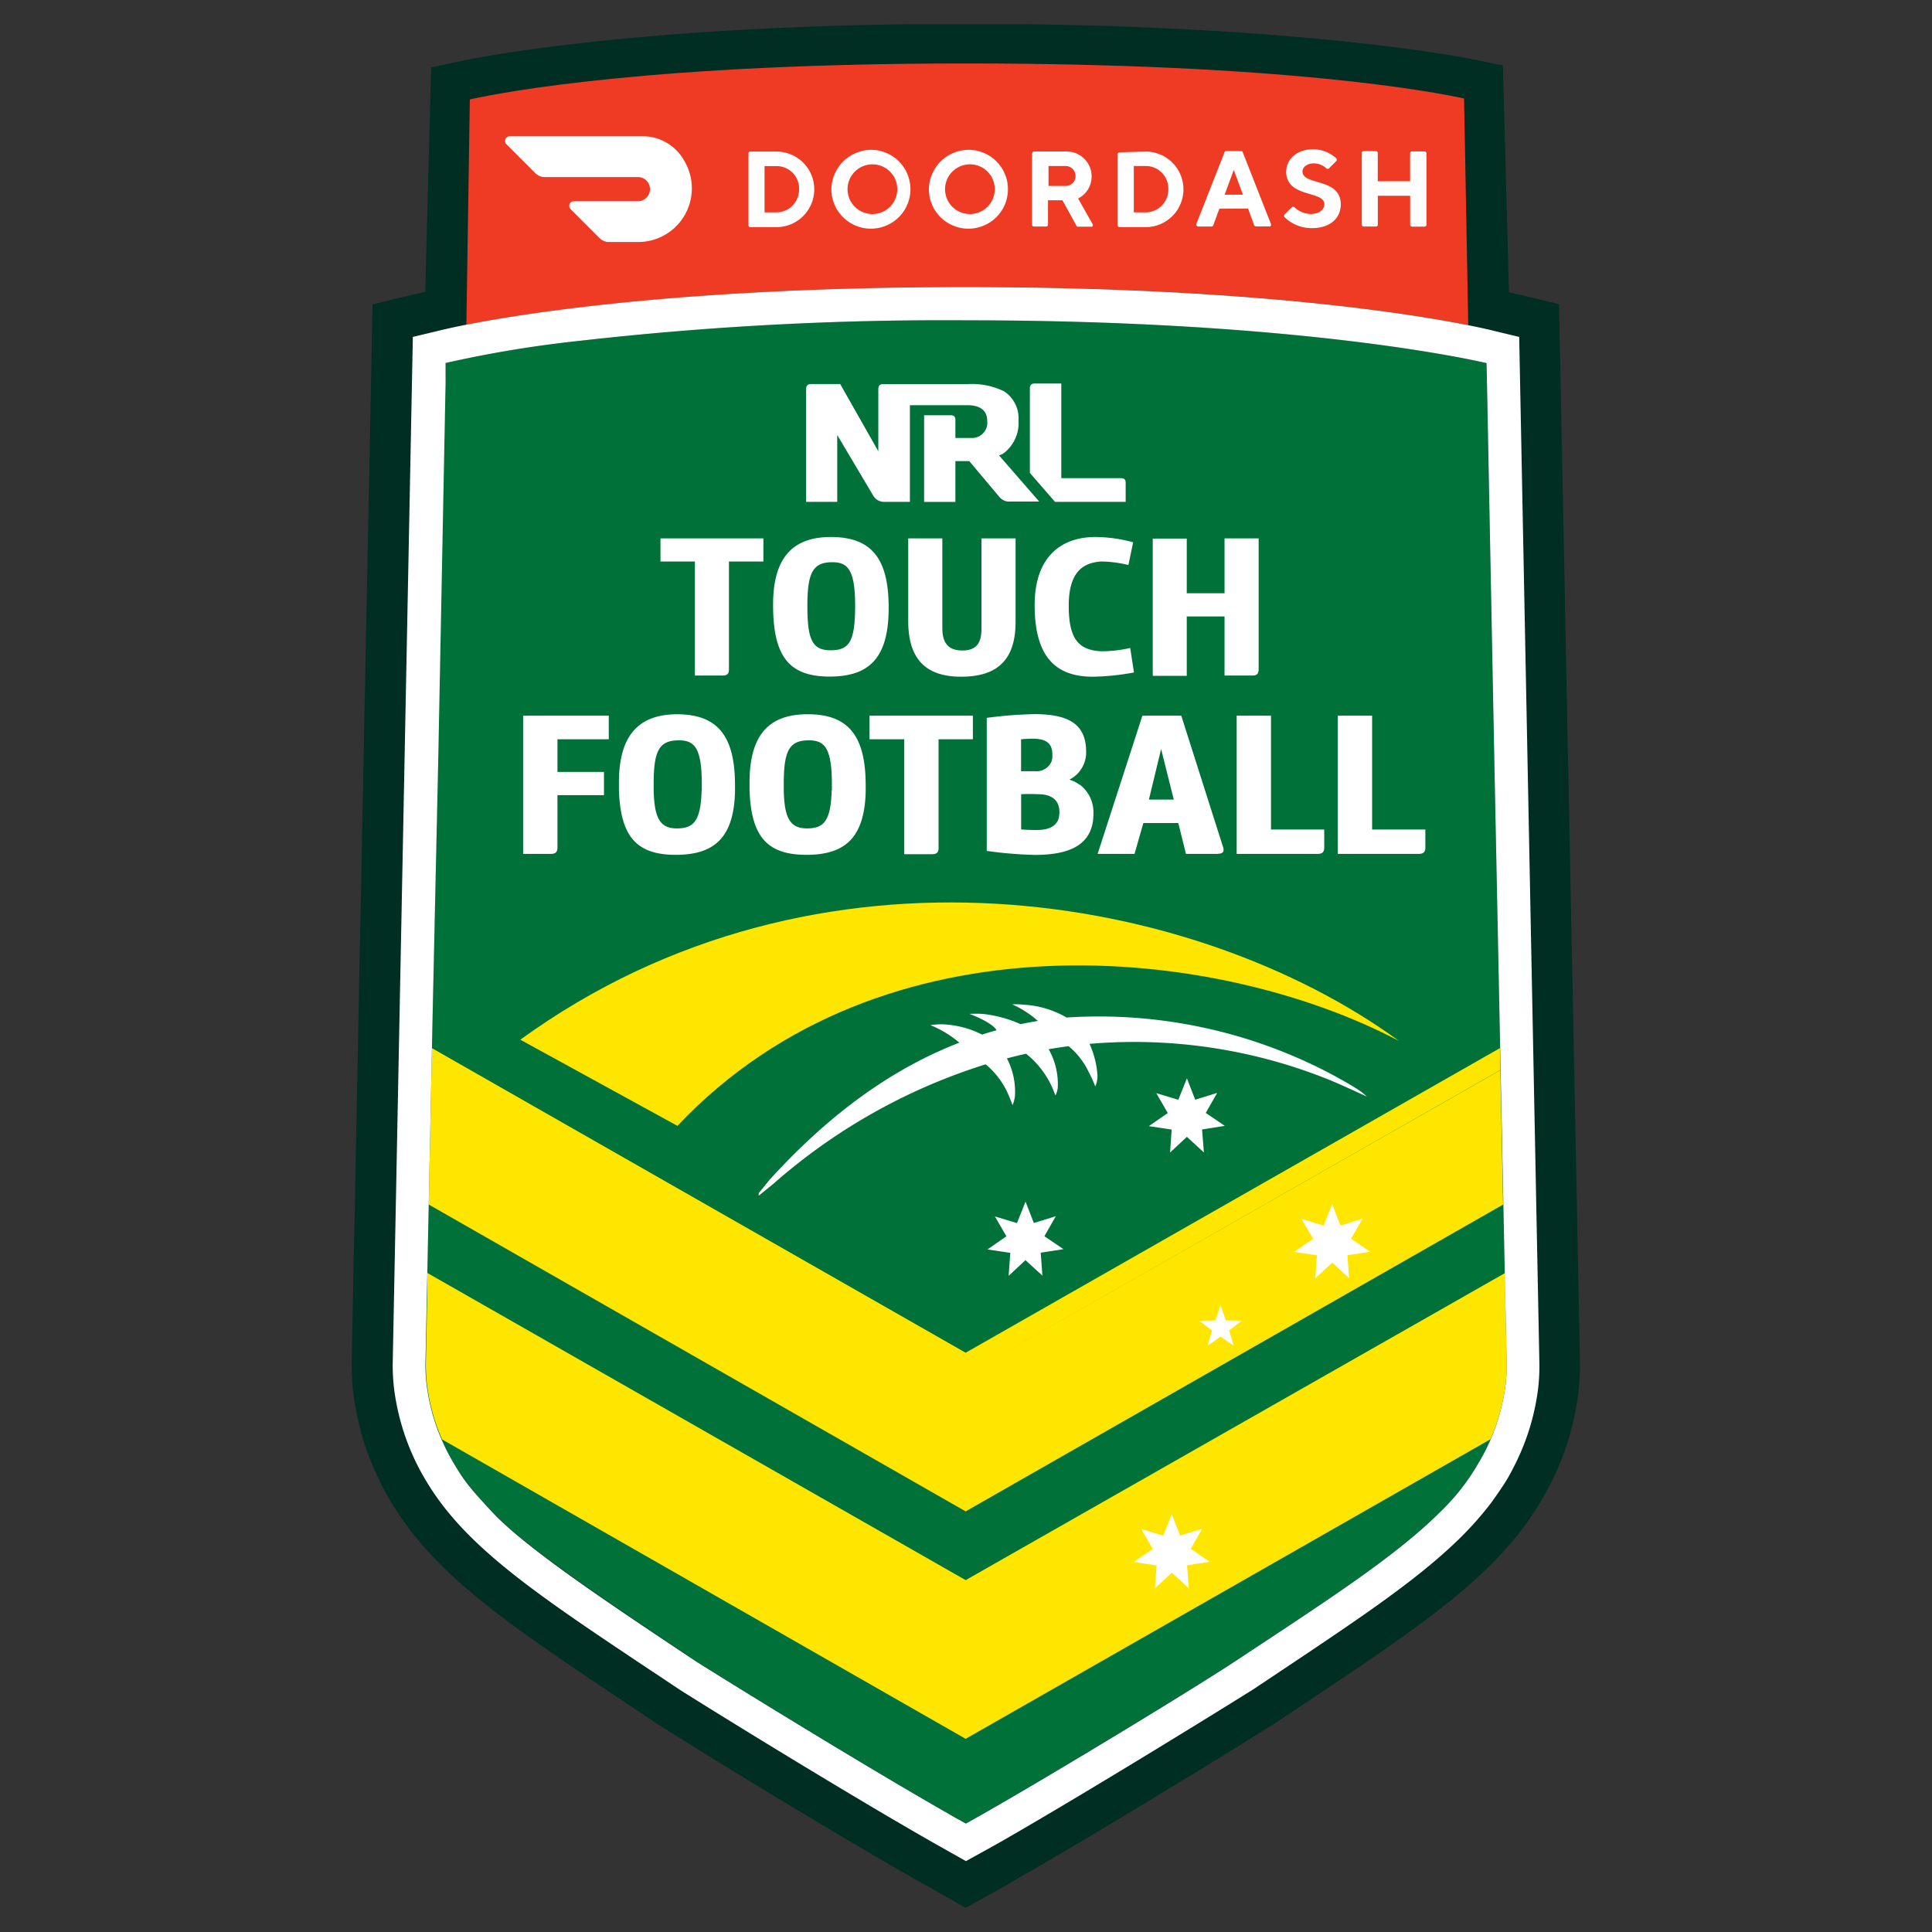 <svg viewBox="0 0 100 100" xmlns="http://www.w3.org/2000/svg" fill-rule="evenodd" clip-rule="evenodd" stroke-linejoin="round" stroke-miterlimit="2"><rect x="0" y="0" width="100" height="100" fill="#333333" stroke="none"/><path d="M79.616 71.838a12.036 12.036 0 01-1.219 3.975c-.142.284-.292.572-.482.878-.24.374-.497.748-.771 1.122a17.31 17.31 0 01-1.835 2.03c-2.12 2.023-5.033 3.974-9.044 6.651l-1.425.95c-3.092 1.944-9.369 5.78-13.116 7.915l-1.742.972-1.723-.972c-3.739-2.135-10.032-5.982-13.116-7.911l-1.406-.954c-5.982-4-9.62-6.419-11.654-9.803-.187-.31-.347-.598-.489-.886a12.157 12.157 0 01-1.201-3.967 10.577 10.577 0 01-.067-1.233l1.043-53.166 1.283-.307s.489-.127 1.473-.317c0 0 .164-10.63.183-11.677 1.858-.403 9.665-1.854 25.708-1.854 16.45 0 24.164 1.462 25.779 1.813l.202 11.736c.901.18 1.346.296 1.346.296l1.286.31 1.05 53.169c.004.411-.018.822-.063 1.23zm-61.414-1.103v-.142l1.081-54.833s.624-.175 2.729-.654l.303-11.613 1.57-.34c.352-.075 8.151-1.727 23.454-1.903h5.417c15.243.172 23.102 1.742 23.45 1.813l1.585.326.311 11.743c2.202.498 2.572.617 2.594.624l1.085 54.807c.003.5-.026 1-.086 1.496a14.005 14.005 0 01-1.399 4.662c-.172.348-.374.688-.579 1.051-2.281 3.791-6.05 6.307-12.29 10.468l-1.469.98c-3.111 1.955-9.429 5.814-13.198 7.96l-.908.531-1.87 1.039-1.824-1.039s-.726-.4-.943-.528c-3.764-2.142-10.094-5.981-13.194-7.955l-1.465-.98c-6.248-4.169-10.013-6.685-12.293-10.469a15.528 15.528 0 01-.572-1.039 14.145 14.145 0 01-1.406-4.67c-.05-.443-.078-.889-.083-1.335z" fill="#002e23" fill-rule="nonzero"/><path d="M77.986 70.623l-.083-3.944-.291-14.208-.277-13.429-.374-19.192v-.033l-.022-1.01c-.591-.157-9.631-2.228-26.957-2.228-6.691-.046-13.38.311-20.028 1.069a60.368 60.368 0 00-6.891 1.141l-.022 1.005v.041l-.374 19.196-.273 13.44-.292 14.208-.082 3.929c-.001.345.019.69.06 1.032a10.467 10.467 0 001.334 3.96l.12.205c.505.838.748 1.156 1.911 2.412 1.704 1.835 5.716 4.486 10.607 7.78 2.834 1.78 9.186 5.672 13.055 7.874.206.12.89.501.89.501s.685-.374.89-.501c3.877-2.21 10.869-6.464 13.086-7.911 4.86-3.216 8.349-5.463 10.633-7.773a11.225 11.225 0 001.869-2.382c.109-.19.326-.572.419-.748a10.54 10.54 0 001.039-3.406c.04-.342.058-.687.057-1.031l-.004.003z" fill="#007239"/><path d="M77.144 74.504c.399-.907.663-1.866.785-2.849.04-.342.059-.687.057-1.032l-.075-3.589v-1.148L49.982 81.787 22.117 65.886v1.148l-.075 3.589c0 .345.019.69.06 1.032.119.983.383 1.943.781 2.849l27.099 15.497 27.147-15.497h.015zm-27.162 3.724l27.817-15.879-.142-6.95-.023-1.148-27.652 15.766-27.626-15.766-.022 1.144-.142 6.951 27.79 15.882zm27.667-22.829L49.982 71.165l27.667-15.777v.011zm-5.234-1.518c-9.377-4.95-26.744-6.85-37.351 4.393l-7.294-4-.838-.46c15.464-11.217 35.018-7.568 45.483.067z" fill="#ffe600"/><path d="M75.997 16.833L75.78 5.097c-1.608-.351-9.314-1.813-25.779-1.813-16.077 0-23.891 1.458-25.708 1.869h.026l-.179 11.651c3.185-.625 11.59-1.945 25.861-1.949 14.473 0 22.915 1.361 25.992 1.975l.004.003z" fill="#ef3b24" fill-rule="nonzero"/><path d="M33.737 86.494l1.421.95c3.084 1.944 9.366 5.78 13.116 7.915l1.723.972s1.526-.841 1.739-.964c3.739-2.135 10.024-5.983 13.115-7.915l1.425-.95c4.012-2.677 6.924-4.629 9.044-6.652a17.318 17.318 0 001.836-2.03c.273-.374.531-.747.77-1.121.191-.307.34-.595.482-.879a12.05 12.05 0 001.208-3.974c.045-.409.067-.819.063-1.23l-1.046-53.177-1.29-.31s-8.641-2.266-27.338-2.27c-18.698-.004-27.342 2.27-27.342 2.27l-1.294.31-1.043 53.169c-.002.412.021.824.067 1.234a12.189 12.189 0 001.69 4.853c2.034 3.384 5.657 5.803 11.654 9.803v-.004zm-8.292-8.262c-1.163-1.257-1.406-1.574-1.911-2.412l-.12-.205a10.467 10.467 0 01-1.334-3.96 8.468 8.468 0 01-.06-1.032l.082-3.944.292-14.208.295-13.44.374-19.237v-1.005a60.157 60.157 0 016.906-1.144 166.644 166.644 0 0120.013-1.066c17.318 0 26.359 2.075 26.961 2.217l.022 1.01.374 19.225.273 13.44.291 14.226.083 3.937a8.67 8.67 0 01-.056 1.032 10.55 10.55 0 01-1.04 3.406c-.093.187-.31.569-.418.748a11.23 11.23 0 01-1.87 2.382c-2.299 2.31-5.776 4.553-10.648 7.773-2.198 1.447-9.19 5.701-13.067 7.911-.205.12-.89.501-.89.501s-.684-.374-.89-.501c-3.869-2.202-10.221-6.094-13.055-7.874-4.891-3.257-8.903-5.945-10.607-7.78zm34.763 1.252l.445-1.11.43 1.11 1.14-.355-.591 1.036.983.673-1.174.183.09 1.189-.875-.808-.875.812.083-1.189-1.178-.176.98-.677-.595-1.032 1.137.344zm2.699-11.141l.269-.786.273.786.83.014-.662.505.243.793-.68-.475-.68.475.235-.793-.662-.501.834-.018zm5.601-4.906l.445-1.11.43 1.106 1.136-.351-.587 1.036.984.669-1.174.183.089 1.189-.878-.804-.871.808.082-1.189-1.178-.176.98-.676-.598-1.032 1.14.347zm-15.871-.131l.445-1.11.43 1.107 1.136-.352-.591 1.036.988.669-1.178.183.089 1.189-.878-.804-.871.812.086-1.189-1.182-.176.98-.68-.594-1.028 1.14.343zm2.579-10.633a4.95 4.95 0 00-2.209-.669 4.383 4.383 0 00-.617-.019c.486.216.935.506 1.331.86-.292.045-.587.101-.897.165a6.53 6.53 0 00-1.967-.531 6.37 6.37 0 00-.677 0s1.122.4 1.406.845c-.269.075-.519.146-.748.228a5 5 0 00-2.086-.535 3.9 3.9 0 00-.591.045 5.613 5.613 0 011.496.905c-3.503 1.361-6.73 3.694-9.829 7.104l-.557.687v.131l.747-.605a30.28 30.28 0 0111-6.195 4.21 4.21 0 011.23 1.701l.164.407c.06-.147.101-.302.12-.46a3.697 3.697 0 00-.415-1.955c.374-.097.688-.176.995-.239a4.686 4.686 0 011.357 1.757l.16.4c.076-.142.118-.299.124-.46a3.682 3.682 0 00-.475-1.933c.325-.056.665-.108 1.032-.157.447.368.806.832 1.051 1.357.127.235.237.479.329.729.076-.17.115-.355.116-.542a4.682 4.682 0 00-.412-1.664 26.994 26.994 0 0112.503 1.9s.501.205 1.85.83c-.213-.195-.333-.341-1.727-1.103a25.744 25.744 0 00-13.796-2.991l-.008.007zm5.773 4.251l.445-1.11.43 1.107L63 56.569l-.59 1.036.987.669-1.178.187.094 1.189-.879-.808-.871.812.082-1.189-1.181-.176.979-.677-.594-1.032 1.14.344zM55.89 40.627a1.791 1.791 0 00-.539-.273 1.573 1.573 0 00.868-1.417c0-1.35-.748-1.974-2.692-1.974-.821.019-1.64.083-2.453.194v6.887c.825.116 1.657.185 2.49.206 1.795 0 2.838-.516 3.01-1.769.015-.124.022-.249.022-.374a1.802 1.802 0 00-.706-1.495v.015zM35.046 36.97h.011-.023.012c-2.075.005-3.01 1.19-3.01 3.537v.374c.078 2.404.897 3.365 2.942 3.365s2.991-.938 3.066-3.234v-.351c0-2.508-.845-3.686-2.998-3.691zm6.741 0c-2.083 0-2.991 1.186-2.991 3.537v.374c.078 2.404.897 3.365 2.946 3.365 2.049 0 2.991-.938 3.066-3.234v-.351c0-2.513-.845-3.691-2.991-3.691h-.03zm3.219.072v1.222h1.798v5.948h1.451c.224 0 .325-.093.325-.317v-5.631h1.776v-1.222h-5.35zm-17.928 0v7.155h1.429c.246 0 .347-.093.347-.328v-2.711h2.408v-1.204h-2.408v-1.69h2.655v-1.222h-4.431zm43.942 5.895v-5.895h-1.779v7.155h4.187c.243 0 .348-.093.348-.328v-.932H71.02zm-5.234 0v-5.895H64.01v7.155h4.184c.247 0 .348-.093.348-.328v-.932h-2.756zm-2.756 1.26h-1.645l-.396-1.596H59.18l-.457 1.596h-1.91l2.318-7.155h2.011l2.173 6.83c.063.224-.041.318-.285.318v.007zm-8.236-1.82c-.112.329-.419.583-1.122.583-.542 0-.818-.03-.818-.03v-1.821s.411-.026.89 0c.725 0 1.091.337 1.091.92.003.127-.016.254-.056.374l.015-.026zm-11.747-1.462c-.045 1.589-.415 1.963-1.279 1.963-.864 0-1.167-.524-1.2-1.941v-.374c0-1.708.284-2.243 1.293-2.243.786 0 1.197.34 1.197 2.243v.374l-.011-.022zm-6.73 0c-.049 1.589-.415 1.963-1.283 1.963-.867 0-1.162-.524-1.2-1.941v-.374c0-1.708.284-2.243 1.298-2.243.785 0 1.192.34 1.192 2.243v.374l-.007-.022zm23.15.471h1.287l-.655-2.617-.632 2.617zm-5.047-1.959a.836.836 0 01-.845.49h-.725v-1.653s.336-.03.583-.03c.785 0 1.04.284 1.04.856a1.04 1.04 0 01-.053.341v-.004zm4.274-4.621c-.702.135-1.414.208-2.128.22-1.727 0-3.013-.811-3.013-3.701 0-2.475 1.338-3.53 3.152-3.53a7.668 7.668 0 011.947.273l-.246 1.178a6.103 6.103 0 00-1.417-.183c-.991.071-1.672.598-1.672 2.303 0 1.795.58 2.273 1.653 2.344a6.663 6.663 0 001.529-.172l.195 1.268zm-11.684-6.94h1.765v4.625c0 .681.213 1.178 1.043 1.178s.983-.538.983-1.122v-4.681h1.765v4.322c0 1.919-.894 2.838-2.819 2.838-1.926 0-2.737-1.013-2.737-2.89v-4.27zm-1.013 3.59c0 2.538-.946 3.563-3.051 3.563-2.105 0-2.931-1.036-2.931-3.713 0-2.337.923-3.511 2.991-3.511 2.146 0 2.991 1.163 2.991 3.661zm19.15-3.59v6.786c0 .225-.101.314-.326.314h-1.439v-3.058h-1.956v3.073h-1.76v-7.103h1.76v2.83h1.956v-2.842h1.765zm-25.634 1.197H37.73v5.589c0 .225-.101.314-.325.314h-1.436v-5.903h-1.783v-1.197h5.327v1.197zm2.277 2.292c0 1.693.225 2.303 1.193 2.303.968 0 1.279-.426 1.279-2.315 0-1.888-.404-2.243-1.185-2.243-1.002 0-1.287.55-1.287 2.243v.012zm10.181-7.911a1.98 1.98 0 00.748-1.694 1.671 1.671 0 00-.748-1.496 3.805 3.805 0 00-1.869-.374h-4.371c-.19 0-.269.083-.269.27v3.208l-1.974-3.481h-1.496c-.187 0-.269.082-.269.273v5.825h1.612v-3.459l1.869 3.148a.652.652 0 00.613.311h1.279v-5.003h2.953c.748 0 1.051.318 1.051.83a.782.782 0 01-.215.625.788.788 0 01-.615.242h-.819v-.938c0-.161-.071-.239-.254-.239h-1.365v4.486h1.619v-2.112h.718l1.57 1.869a.655.655 0 00.554.225h1.495l-2.078-2.389a.801.801 0 00.261-.127zm6.038 1.304h-3.077V19.85h-1.368c-.161 0-.243.064-.258.21v4.419l1.301 1.496h3.657v-.991c0-.161-.075-.236-.255-.236zM35.435 8.354a2.462 2.462 0 00-2.176-1.302h-6.884a.243.243 0 00-.235.24.256.256 0 00.067.168l1.496 1.496a.7.7 0 00.501.209h4.86a.625.625 0 01.58.626.631.631 0 01-.58.626h-3.365a.24.24 0 00-.235.24.246.246 0 00.067.164l1.496 1.496a.684.684 0 00.497.209h1.514a2.773 2.773 0 002.403-1.394 2.78 2.78 0 00-.006-2.778zm9.72-.598a2.04 2.04 0 01.287 4.047 2.044 2.044 0 01-2.41-2.006 2.076 2.076 0 011.322-1.902c.255-.099.527-.146.801-.139zm5.048 0a2.04 2.04 0 01.287 4.047 2.044 2.044 0 01-2.411-2.006 2.075 2.075 0 01.635-1.465 2.066 2.066 0 011.489-.576zm16.372 1.117c0-.613.531-1.144 1.368-1.144a1.75 1.75 0 011.219.464.11.11 0 010 .146l-.374.374a.103.103 0 01-.069.027.103.103 0 01-.069-.027.971.971 0 00-.651-.258c-.332 0-.583.194-.583.418 0 .748 1.982.311 1.982 1.705 0 .699-.531 1.23-1.496 1.23a1.994 1.994 0 01-1.413-.568.098.098 0 01-.027-.069c0-.026.009-.05.027-.069l.374-.374a.1.1 0 01.138 0c.23.22.534.344.853.348.418 0 .695-.225.695-.505 0-.725-1.978-.307-1.978-1.701l.004.003zm-7.276-1.028a1.955 1.955 0 110 3.911H57.95a.094.094 0 01-.069-.029.096.096 0 01-.029-.068V7.98a.098.098 0 01.098-.097l1.349-.038zm-19.109 0a1.955 1.955 0 110 3.911h-1.353a.094.094 0 01-.069-.029.095.095 0 01-.028-.068V7.942a.097.097 0 01.097-.097h1.353zm13.243.094c0-.013.002-.026.008-.038a.103.103 0 01.02-.031.11.11 0 01.032-.021.095.095 0 01.037-.008h1.63a1.297 1.297 0 011.239.782 1.304 1.304 0 01-.082 1.177 1.278 1.278 0 01-.514.472l.748 1.327c.015.021.02.047.015.073a.101.101 0 01-.041.062.122.122 0 01-.06 0h-.662a.107.107 0 01-.052-.014.107.107 0 01-.037-.039l-.722-1.316h-.748v1.264a.094.094 0 01-.028.068.087.087 0 01-.032.022.11.11 0 01-.037.007h-.635a.094.094 0 01-.069-.029.092.092 0 01-.029-.068V7.924l.019.015zm19.554-.023v1.466h-1.675V7.924a.097.097 0 00-.005-.038.096.096 0 00-.085-.067h-.639a.09.09 0 00-.037.008.096.096 0 00-.032.02.099.099 0 00-.028.069v3.709c0 .026.009.05.026.069.018.019.042.03.067.032h.64c.025 0 .05-.01.068-.029a.092.092 0 00.029-.068v-1.496h1.675v1.496c0 .025.009.05.026.069.018.018.042.03.067.032h.643a.105.105 0 00.073-.024.124.124 0 00.023-.032.118.118 0 00.009-.038V7.939a.096.096 0 00-.057-.092.078.078 0 00-.037-.009h-.643a.103.103 0 00-.072.024.087.087 0 00-.023.031.085.085 0 00-.009.038l-.004-.015zm-9.874 2.887l-.314.856a.095.095 0 01-.098.067h-.672a.097.097 0 01-.07-.022.096.096 0 01-.035-.064.077.077 0 010-.052l1.458-3.709a.093.093 0 01.097-.064h.748a.101.101 0 01.059.016.09.09 0 01.038.048l1.458 3.709a.1.1 0 01-.045.131.092.092 0 01-.052 0h-.677a.103.103 0 01-.059-.018.1.1 0 01-.038-.05l-.31-.856-1.488.008zm-12.91.276c.254 0 .503-.075.714-.217a1.28 1.28 0 00.547-1.32 1.281 1.281 0 00-1.753-.937 1.291 1.291 0 00-.578.473 1.286 1.286 0 001.07 2.001zm-5.048 0a1.282 1.282 0 001.189-.794 1.285 1.285 0 00-1.681-1.68 1.284 1.284 0 00-.794 1.188 1.285 1.285 0 001.286 1.286zm13.531-2.486v2.4h.613a1.182 1.182 0 001.174-1.2 1.172 1.172 0 00-.313-.831 1.17 1.17 0 00-.809-.369h-.665zm-19.113.004v2.396h.617a1.169 1.169 0 00.834-.355 1.198 1.198 0 00.337-.841 1.164 1.164 0 00-1.122-1.2h-.666zm24.287.198l-.474 1.282h.949l-.475-1.282zm-8.688-.202h-.901v1.032h.867a.505.505 0 00.531-.483v-.018a.516.516 0 00-.497-.531z" fill="#fff" fill-rule="nonzero"/></svg>